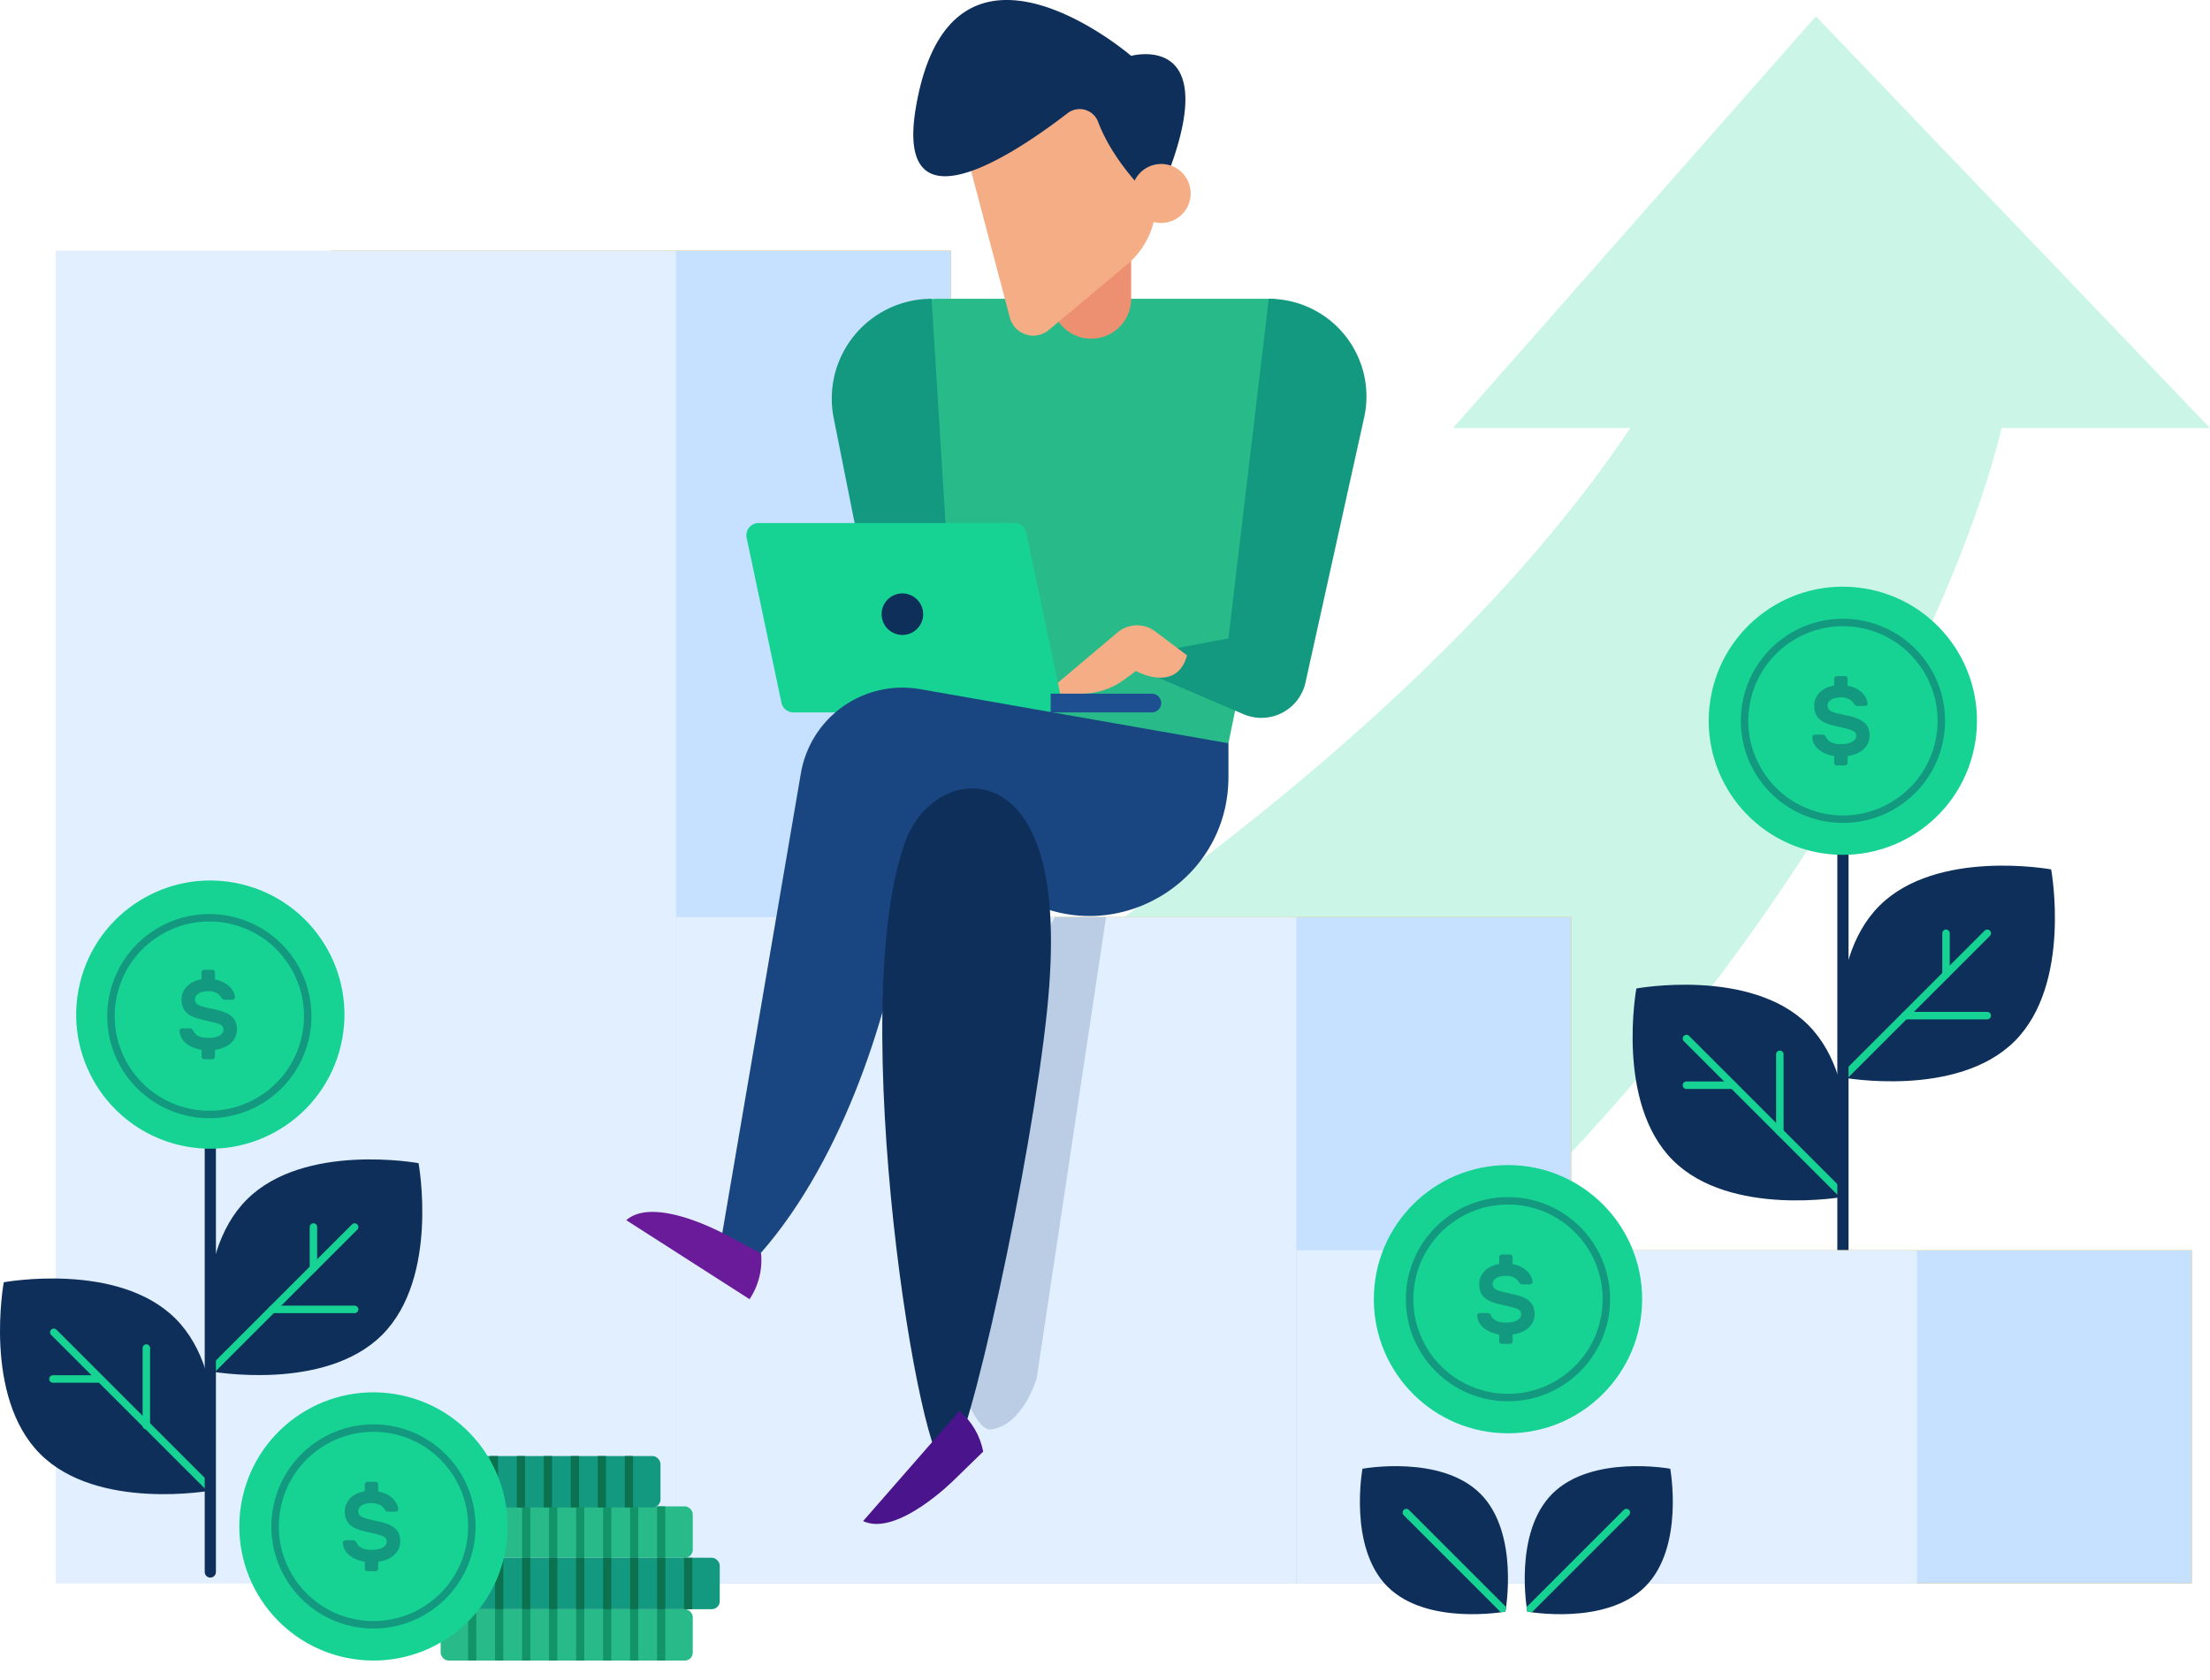 <svg xmlns="http://www.w3.org/2000/svg" width="591.998" height="450.24"><style><![CDATA[.Z{fill:none}.a{stroke-width:2}.b{stroke:#16d393}.c{fill:#0e2f5a}.d{fill:#13997f}.e{stroke-linecap:round}.f{stroke-miterlimit:10}.g{fill:#16d393}.h{stroke:#13997f}.i{fill:#ffb300}.j{fill:#c6e0ff}.k{fill:#e2efff}.l{fill:#28bb89}.m{fill:#f4ad85}]]></style><defs><clipPath id="A"><path d="M576.734 393.018c-10.57 10.572-31.584 6.7-31.584 6.7s-3.872-21.012 6.7-31.584 31.584-6.7 31.584-6.7 3.873 21.014-6.7 31.584z" transform="translate(-544.458 -360.741)" class="Z b"/></clipPath><clipPath id="B"><path d="M531.223 393.018c10.572 10.572 31.584 6.7 31.584 6.7s3.872-21.012-6.7-31.584-31.584-6.7-31.584-6.7-3.872 21.014 6.7 31.584z" transform="translate(-523.832 -360.741)" class="Z b"/></clipPath></defs><path d="M160.703 330.97s194.662-94.58 276.012-216.276h-47.493L486.438 4.356l105.56 110.338h-55.853s-21.71 103.983-136.9 216.277z" fill="#cbf6e7"/><path d="M88.582 67.17h166.144v357.116H88.582z" class="i"/><path d="M88.582 67.17h166.144v357.116H88.582z" class="j"/><path d="M14.954 67.17h166.144v357.116H14.954z" class="k"/><path d="M254.726 245.73H420.87v178.558H254.726z" class="i"/><path d="M254.726 245.73H420.87v178.558H254.726z" class="j"/><path d="M181.098 245.73h166.144v178.558H181.098z" class="k"/><path d="M484.356 274.622c15.4 15.4 9.76 46.017 9.76 46.017s-30.616 5.642-46.017-9.76-9.76-46.017-9.76-46.017 30.613-5.642 46.017 9.76z" class="c"/><path d="M494.114 320.64l-42.367-42.367" class="Z a b e f"/><path d="M539.685 278.97c-15.4 15.4-46.015 9.76-46.015 9.76s-5.645-30.614 9.76-46.015 46.017-9.76 46.017-9.76 5.642 30.614-9.76 46.015z" class="c"/><g class="Z e f"><path d="M493.67 288.73l38.658-38.658" class="a b"/><path d="M493.67 217.643v124.852" stroke="#0e2f5a" stroke-width="3"/><path d="M476.77 303.298v-20.8m-12.504 8.282h-12.52m58.504-18.642h22.077m-11.04-11.038v-11.04" class="a b"/></g><circle cx="35.937" cy="35.937" r="35.937" transform="matrix(.159 -.987 .987 .159 452.464 222.882)" class="g"/><circle cx="25.357" cy="25.357" r="26.357" transform="matrix(.16 -.987 .987 .16 464.59 214.116)" class="Z a h"/><path d="M494.906 183.737c.798.134 1.57.4 2.3.758.606.3 1.163.71 1.65 1.184.415.405.758.88 1.013 1.4.213.43.35.895.4 1.372.023.195-.052.39-.2.518a.77.77 0 0 1-.52.2h-1.862c-.24.017-.477-.043-.68-.17a1.77 1.77 0 0 1-.413-.467c-.303-.48-.72-.877-1.212-1.158a4.73 4.73 0 0 0-2.41-.495 5.82 5.82 0 0 0-1.316.148 3.81 3.81 0 0 0-1.092.426c-.29.17-.542.4-.732.68-.362.584-.352 1.326.026 1.9a2.29 2.29 0 0 0 .946.668 10.4 10.4 0 0 0 1.676.518l2.5.557a15.64 15.64 0 0 1 2.7.813c.663.266 1.276.645 1.81 1.12.454.4.802.925 1.013 1.5a5.75 5.75 0 0 1 .306 1.944c.005.668-.13 1.33-.4 1.94a4.99 4.99 0 0 1-1.158 1.625c-.543.504-1.17.9-1.85 1.2a9.21 9.21 0 0 1-2.477.666v1.81c-.004.394-.323.713-.717.717h-2.158a.73.73 0 0 1-.719-.717v-1.81c-.772-.117-1.526-.328-2.247-.627a7.32 7.32 0 0 1-1.836-1.077 5.24 5.24 0 0 1-1.265-1.477c-.323-.565-.505-1.2-.533-1.85-.024-.195.05-.4.2-.518.142-.13.328-.202.52-.2h1.862a1.25 1.25 0 0 1 .694.158c.173.123.31.29.4.482a5.25 5.25 0 0 0 .454.691c.198.248.44.455.717.612a4.35 4.35 0 0 0 1.132.439 6.95 6.95 0 0 0 1.691.173c.517.001 1.033-.04 1.543-.122.45-.066.9-.2 1.3-.4a2.78 2.78 0 0 0 .906-.691c.236-.288.36-.653.347-1.025a1.3 1.3 0 0 0-.372-.959c-.327-.292-.713-.5-1.132-.638-.614-.208-1.24-.376-1.877-.505l-2.582-.612c-.797-.184-1.577-.438-2.33-.76-.61-.257-1.17-.623-1.65-1.08a4.01 4.01 0 0 1-.972-1.5 5.99 5.99 0 0 1-.319-2.063c-.006-.66.13-1.314.4-1.916a5.42 5.42 0 0 1 1.1-1.586 6 6 0 0 1 1.691-1.169c.685-.32 1.4-.55 2.155-.68v-1.81a.7.7 0 0 1 .214-.505.69.69 0 0 1 .505-.212h2.158c.394.004.713.323.717.717z" class="d"/><path d="M420.987 335.008H587.13v89.28H420.987z" class="i"/><path d="M420.987 335.008H587.13v89.28H420.987z" class="j"/><path d="M347.358 335.008h166.144v89.28H347.358z" class="k"/><path d="M47.025 353.338c15.4 15.4 9.76 46.017 9.76 46.017s-30.614 5.643-46.017-9.76S1.01 343.58 1.01 343.58s30.613-5.643 46.014 9.758z" class="c"/><path d="M56.783 399.355l-42.367-42.367" class="Z a b e f"/><path d="M102.356 357.686c-15.4 15.4-46.017 9.76-46.017 9.76s-5.642-30.614 9.76-46.015 46.017-9.76 46.017-9.76 5.642 30.614-9.76 46.015z" class="c"/><g class="Z e f"><path d="M56.338 367.446l38.658-38.658" class="a b"/><path d="M56.338 296.36v124.852" stroke="#0e2f5a" stroke-width="3"/><path d="M39.2 382.014v-20.8m-12.507 8.283h-12.52m58.747-18.643h22.076m-11.038-11.038v-11.038" class="a b"/></g><circle cx="35.937" cy="35.937" r="35.937" transform="matrix(.23 -.973 .973 .23 13.105 298.566)" class="g"/><circle cx="25.357" cy="25.357" r="26.357" transform="matrix(.23 -.973 .973 .23 25.572 291.109)" class="Z a h"/><path d="M57.575 262.453c.798.134 1.57.4 2.3.758.607.31 1.163.708 1.65 1.184a5.08 5.08 0 0 1 1.013 1.4c.213.43.35.895.4 1.372.023.195-.052.39-.2.518-.142.13-.328.2-.52.2h-1.862a1.12 1.12 0 0 1-.679-.171 1.78 1.78 0 0 1-.413-.467c-.303-.48-.72-.877-1.212-1.158a4.7 4.7 0 0 0-2.408-.495c-.444-.001-.886.05-1.32.148a3.81 3.81 0 0 0-1.092.426c-.29.17-.54.4-.732.68a1.76 1.76 0 0 0 .028 1.9 2.27 2.27 0 0 0 .944.668 10.37 10.37 0 0 0 1.678.518l2.487.556a15.68 15.68 0 0 1 2.7.813 6.22 6.22 0 0 1 1.809 1.12 3.75 3.75 0 0 1 1.012 1.5 5.75 5.75 0 0 1 .306 1.944c.005.668-.13 1.33-.4 1.942a4.94 4.94 0 0 1-1.158 1.625c-.543.504-1.17.9-1.85 1.2-.8.337-1.624.56-2.477.666v1.81c-.004.394-.323.713-.717.717h-2.156c-.395-.003-.715-.322-.72-.717v-1.81c-.773-.117-1.528-.328-2.25-.627-.662-.268-1.28-.63-1.837-1.077-.5-.41-.94-.9-1.265-1.477-.32-.566-.503-1.2-.533-1.85-.024-.196.05-.39.2-.52a.77.77 0 0 1 .52-.2h1.865c.24-.015.48.04.69.158a1.19 1.19 0 0 1 .4.482c.134.24.285.472.454.69a2.5 2.5 0 0 0 .719.612c.354.2.735.346 1.13.44a6.97 6.97 0 0 0 1.691.173c.517 0 1.033-.04 1.543-.122.453-.066.893-.2 1.306-.4a2.78 2.78 0 0 0 .9-.691c.235-.29.357-.653.345-1.025a1.3 1.3 0 0 0-.373-.959 3.02 3.02 0 0 0-1.13-.638 15.6 15.6 0 0 0-1.877-.505q-1.12-.24-2.58-.612a13.86 13.86 0 0 1-2.331-.76 5.49 5.49 0 0 1-1.65-1.079 4.04 4.04 0 0 1-.972-1.5 6 6 0 0 1-.319-2.064 4.55 4.55 0 0 1 .4-1.916 5.35 5.35 0 0 1 1.1-1.586c.492-.484 1.063-.88 1.69-1.17a8.62 8.62 0 0 1 2.158-.681v-1.81c.004-.395.324-.715.72-.72h2.156c.395.005.713.324.717.72z" class="d"/><rect width="67.535" height="13.775" rx="2.125" x="118.039" y="431.174" class="l"/><path d="M176.014 431.174h2.2v13.775h-2.2zm-7.232 0h2.2v13.775h-2.2zm-7.232 0h2.2v13.775h-2.2zm-7.233 0h2.2v13.775h-2.2zm-7.232 0h2.2v13.775h-2.2zm-7.233 0h2.2v13.775h-2.2zm-7.232 0h2.2v13.775h-2.2zm-7.232 0h2.2v13.775h-2.2z" fill="#129468"/><rect width="67.535" height="13.775" rx="2.125" x="118.039" y="403.624" class="l"/><path d="M176.014 403.624h2.2V417.4h-2.2zm-7.232 0h2.2V417.4h-2.2zm-7.232 0h2.2V417.4h-2.2zm-7.233 0h2.2V417.4h-2.2zm-7.232 0h2.2V417.4h-2.2zm-7.233 0h2.2V417.4h-2.2zm-7.232 0h2.2V417.4h-2.2zm-7.232 0h2.2V417.4h-2.2z" fill="#129468"/><rect width="67.535" height="13.775" rx="2.125" x="125.271" y="417.399" class="d"/><path d="M183.247 417.4h2.2v13.775h-2.2zm-7.232 0h2.2v13.775h-2.2zm-7.233 0h2.2v13.775h-2.2zm-7.232 0h2.2v13.775h-2.2zm-7.232 0h2.2v13.775h-2.2zm-7.232 0h2.2v13.775h-2.2zm-7.233 0h2.2v13.775h-2.2zm-7.233 0h2.2v13.775h-2.2z" fill="#0b714e"/><rect width="67.535" height="13.775" rx="2.125" x="109.389" y="390.146" class="d"/><path d="M167.365 390.146h2.2v13.775h-2.2zm-7.232 0h2.2v13.775h-2.2zm-7.233 0h2.2v13.775h-2.2zm-7.232 0h2.2v13.775h-2.2zm-7.232 0h2.2v13.775h-2.2zm-7.233 0h2.2v13.775h-2.2zm-7.233 0h2.2v13.775h-2.2zm-7.23 0h2.2v13.775h-2.2z" fill="#0b714e"/><circle cx="35.937" cy="35.937" r="35.937" transform="matrix(.16 -.987 .987 .16 58.822 438.729)" class="g"/><circle cx="25.357" cy="25.357" r="26.357" transform="matrix(.16 -.987 .987 .16 70.96 429.979)" class="Z a h"/><path d="M101.3 399.617c.797.136 1.57.392 2.3.76a6.83 6.83 0 0 1 1.65 1.182 5.05 5.05 0 0 1 1.013 1.4c.214.43.35.895.4 1.372.023.195-.052.39-.2.518-.142.13-.328.2-.52.2h-1.862a1.1 1.1 0 0 1-.679-.171c-.164-.13-.304-.286-.413-.464-.303-.48-.72-.877-1.212-1.158-.745-.375-1.577-.546-2.4-.494a5.82 5.82 0 0 0-1.316.146 3.81 3.81 0 0 0-1.092.428c-.29.17-.542.4-.732.68-.362.584-.352 1.326.026 1.9a2.29 2.29 0 0 0 .946.666c.543.22 1.103.394 1.676.518q1.024.24 2.49.56c.923.188 1.827.46 2.7.813.663.266 1.276.644 1.81 1.117a3.8 3.8 0 0 1 1.012 1.5 5.74 5.74 0 0 1 .306 1.944c.005.668-.13 1.33-.4 1.94a5.01 5.01 0 0 1-1.158 1.625c-.543.503-1.168.91-1.85 1.2a9.3 9.3 0 0 1-2.477.666v1.81c-.004.394-.323.713-.717.717h-2.158c-.395-.004-.714-.322-.72-.717v-1.81c-.772-.118-1.527-.33-2.248-.627-.66-.27-1.28-.632-1.837-1.077-.5-.4-.94-.9-1.265-1.477s-.506-1.2-.533-1.85a.59.59 0 0 1 .2-.518c.142-.13.328-.2.52-.2h1.862a1.25 1.25 0 0 1 .694.158 1.23 1.23 0 0 1 .4.48c.132.243.284.474.454.69.197.25.44.457.717.614a4.36 4.36 0 0 0 1.132.439c.555.126 1.122.184 1.69.173a9.8 9.8 0 0 0 1.545-.122 4.55 4.55 0 0 0 1.3-.4 2.78 2.78 0 0 0 .9-.694 1.53 1.53 0 0 0 .347-1.023 1.3 1.3 0 0 0-.372-.959 3 3 0 0 0-1.132-.638c-.615-.207-1.242-.377-1.877-.507q-1.117-.24-2.58-.612a13.84 13.84 0 0 1-2.329-.758 5.49 5.49 0 0 1-1.65-1.079 4.03 4.03 0 0 1-.972-1.5 6 6 0 0 1-.319-2.064 4.6 4.6 0 0 1 .4-1.918 5.45 5.45 0 0 1 1.1-1.584 6.01 6.01 0 0 1 1.691-1.171 8.63 8.63 0 0 1 2.156-.678v-1.81a.73.73 0 0 1 .719-.719h2.158c.395.005.713.324.717.72z" class="d"/><circle cx="403.948" cy="348.116" r="35.937" class="g"/><circle cx="403.948" cy="348.116" r="26.357" class="Z a h"/><path d="M405.187 338.72c.797.136 1.57.392 2.3.76a6.83 6.83 0 0 1 1.65 1.184c.415.405.756.88 1 1.4.214.43.35.894.4 1.372.023.195-.052.39-.2.518-.142.13-.328.2-.52.2h-1.863c-.24.018-.476-.042-.678-.17a1.8 1.8 0 0 1-.411-.464 3.47 3.47 0 0 0-1.212-1.158c-.745-.375-1.577-.546-2.4-.494-.444-.001-.886.048-1.32.145a3.82 3.82 0 0 0-1.09.428 2.24 2.24 0 0 0-.732.678c-.365.584-.354 1.327.026 1.9.252.3.577.53.944.666a10.47 10.47 0 0 0 1.678.52l2.49.557a15.71 15.71 0 0 1 2.7.813c.664.266 1.277.645 1.81 1.12a3.77 3.77 0 0 1 1.01 1.5 5.69 5.69 0 0 1 .306 1.944c.004.668-.132 1.33-.4 1.942-.274.613-.668 1.165-1.158 1.624-.543.504-1.168.9-1.85 1.2a9.22 9.22 0 0 1-2.477.668v1.81c-.004.395-.324.714-.72.717h-2.156c-.395-.004-.714-.322-.72-.717v-1.81c-.772-.118-1.528-.33-2.25-.627-.66-.27-1.278-.633-1.836-1.077a5.3 5.3 0 0 1-1.263-1.477 4.08 4.08 0 0 1-.533-1.852c-.025-.195.05-.4.2-.518.142-.13.328-.2.52-.2h1.868a1.24 1.24 0 0 1 .691.161 1.2 1.2 0 0 1 .4.48 5.1 5.1 0 0 0 .452.693 2.5 2.5 0 0 0 .719.612 4.34 4.34 0 0 0 1.132.439c.555.126 1.122.184 1.69.173.517 0 1.033-.04 1.544-.122.45-.066.9-.2 1.3-.4a2.78 2.78 0 0 0 .905-.694c.235-.288.358-.65.347-1.023a1.29 1.29 0 0 0-.375-.959 2.99 2.99 0 0 0-1.13-.638c-.615-.207-1.242-.377-1.877-.507l-2.582-.612a13.64 13.64 0 0 1-2.329-.758c-.61-.257-1.17-.623-1.65-1.08a4.03 4.03 0 0 1-.972-1.5c-.227-.664-.335-1.363-.32-2.064a4.6 4.6 0 0 1 .4-1.918 5.45 5.45 0 0 1 1.1-1.584c.493-.484 1.065-.88 1.69-1.17a8.58 8.58 0 0 1 2.156-.679v-1.81c-.001-.19.077-.37.214-.5.13-.136.31-.214.5-.214h2.156a.7.7 0 0 1 .507.214.69.69 0 0 1 .212.505z" class="d"/><path d="M329.068 199.16L350.5 94.047a11.03 11.03 0 0 0-10.628-13.986h-88.825a11.03 11.03 0 0 0-10.788 13.323l14.48 105.777z" class="l"/><path d="M339.863 80.06a26.17 26.17 0 0 1 25.554 31.828l-15.712 70.987a12.1 12.1 0 0 1-16.578 8.5l-34.2-14.657 30.135-5.653zm-90.313 0a26.74 26.74 0 0 0-26.224 31.969l10.018 50.262a11.21 11.21 0 0 0 6.107 7.9c3.16 1.528 6.857 1.5 9.993-.076l13.92-7.042a8.19 8.19 0 0 0-3.219-15.478l-6.43-.375z" class="d"/><path d="M317.967 175.592l-8.52-6.407a8.11 8.11 0 0 0-10.1.285L279.9 185.877h9.718c4.2 0 8.268-1.347 11.633-3.843l3.03-2.25s10.89 6.092 13.686-4.193z" class="m"/><path d="M281.024 190.886h-68.5c-1.547-.002-2.882-1.086-3.2-2.6l-9.322-44.19c-.203-.965.04-1.97.66-2.735s1.554-1.21 2.54-1.212h68.5a3.27 3.27 0 0 1 3.2 2.6l9.322 44.19c.203.965-.04 1.97-.66 2.735s-1.554 1.21-2.54 1.212z" class="g"/><path d="M308.545 185.877h-27.1v5.01h27.1a2.5 2.5 0 0 0 1.771-4.274 2.5 2.5 0 0 0-1.771-.735z" fill="#1e5091"/><path d="M247.287 164.57a5.56 5.56 0 1 1-11.122 0 5.56 5.56 0 0 1 9.493-3.932 5.56 5.56 0 0 1 1.629 3.932z" class="c"/><g fill="#194680"><path d="M329.068 199.158v9.046c0 28.454-30.655 46.366-55.444 32.4l-9.712-5.47c-4.196-2.378-9.29-2.55-13.638-.46s-7.396 6.173-8.162 10.935c-4.245 27.32-17.343 67.885-40.516 92.557-1.55 1.616-3.974 2.03-5.973 1.02s-3.102-3.207-2.72-5.414l21.634-126.592c1.235-7.23 5.3-13.67 11.295-17.897s13.427-5.89 20.652-4.622z"/><path d="M296.28 245.725L277.7 369.278s-3.62 12.664-12.3 13.75-22.617-63.928-22.617-63.928l39.8-73.374z" opacity=".2"/></g><path d="M194.468 330.87s-19.106-10.628-26.7-3.917l33.02 21.16a18.92 18.92 0 0 0 3.084-12.246z" fill="#6a1b9a"/><path d="M242.608 225.235c4.467-12 17.107-17.86 26.573-11.178 7.988 5.638 15.046 20.32 11.323 56.487-4.123 40.07-21.09 119.1-26.74 122.546-7.076 4.313-27.698-123.402-11.156-167.855z" class="c"/><path d="M255.747 396.378s-15.388 15.53-24.548 11.2l25.8-29.527c3.31 2.796 5.56 6.644 6.375 10.9z" fill="#4a148c"/><path d="M281.613 67.403V80.06c0 5.906 4.788 10.694 10.694 10.694S303 85.966 303 80.06V67.403z" fill="#ed9072"/><path d="M301.916 70.864l-20.97 17.56c-1.702 1.424-4.014 1.88-6.13 1.207s-3.74-2.38-4.306-4.525l-11.416-43.212c-1.053-3.985-.196-8.234 2.32-11.5s6.404-5.18 10.526-5.18h25.286c6.87.002 12.44 5.572 12.44 12.443v16.6a21.66 21.66 0 0 1-7.748 16.606z" class="m"/><path d="M294.188 32.737a5.29 5.29 0 0 0-8.173-2.438c-14.08 10.86-46.467 32.67-40.683-1.468 9.393-55.443 57.673-13.862 57.673-13.862s27.65-7.6 6.668 39.3c-.004-.001-10.868-9.428-15.485-21.522z" class="c"/><path d="M318.948 51.84a7.9 7.9 0 1 1-15.8 0 7.9 7.9 0 0 1 13.486-5.586 7.9 7.9 0 0 1 2.314 5.586z" class="m"/><path d="M440.708 425.13c-10.57 10.572-31.584 6.7-31.584 6.7s-3.872-21.012 6.7-31.584 31.584-6.7 31.584-6.7 3.873 21.014-6.7 31.584z" class="c"/><g clip-path="url(#A)" transform="translate(408.432 392.853)" class="Z a b e f"><path d="M.693 38.975l26.533-26.533"/></g><path d="M371.67 425.13c10.572 10.572 31.584 6.7 31.584 6.7s3.872-21.012-6.7-31.584-31.584-6.7-31.584-6.7-3.872 21.014 6.7 31.584z" class="c"/><g clip-path="url(#B)" transform="translate(364.281 392.853)" class="Z a b e f"><path d="M38.974 38.975L12.44 12.442"/></g></svg>
